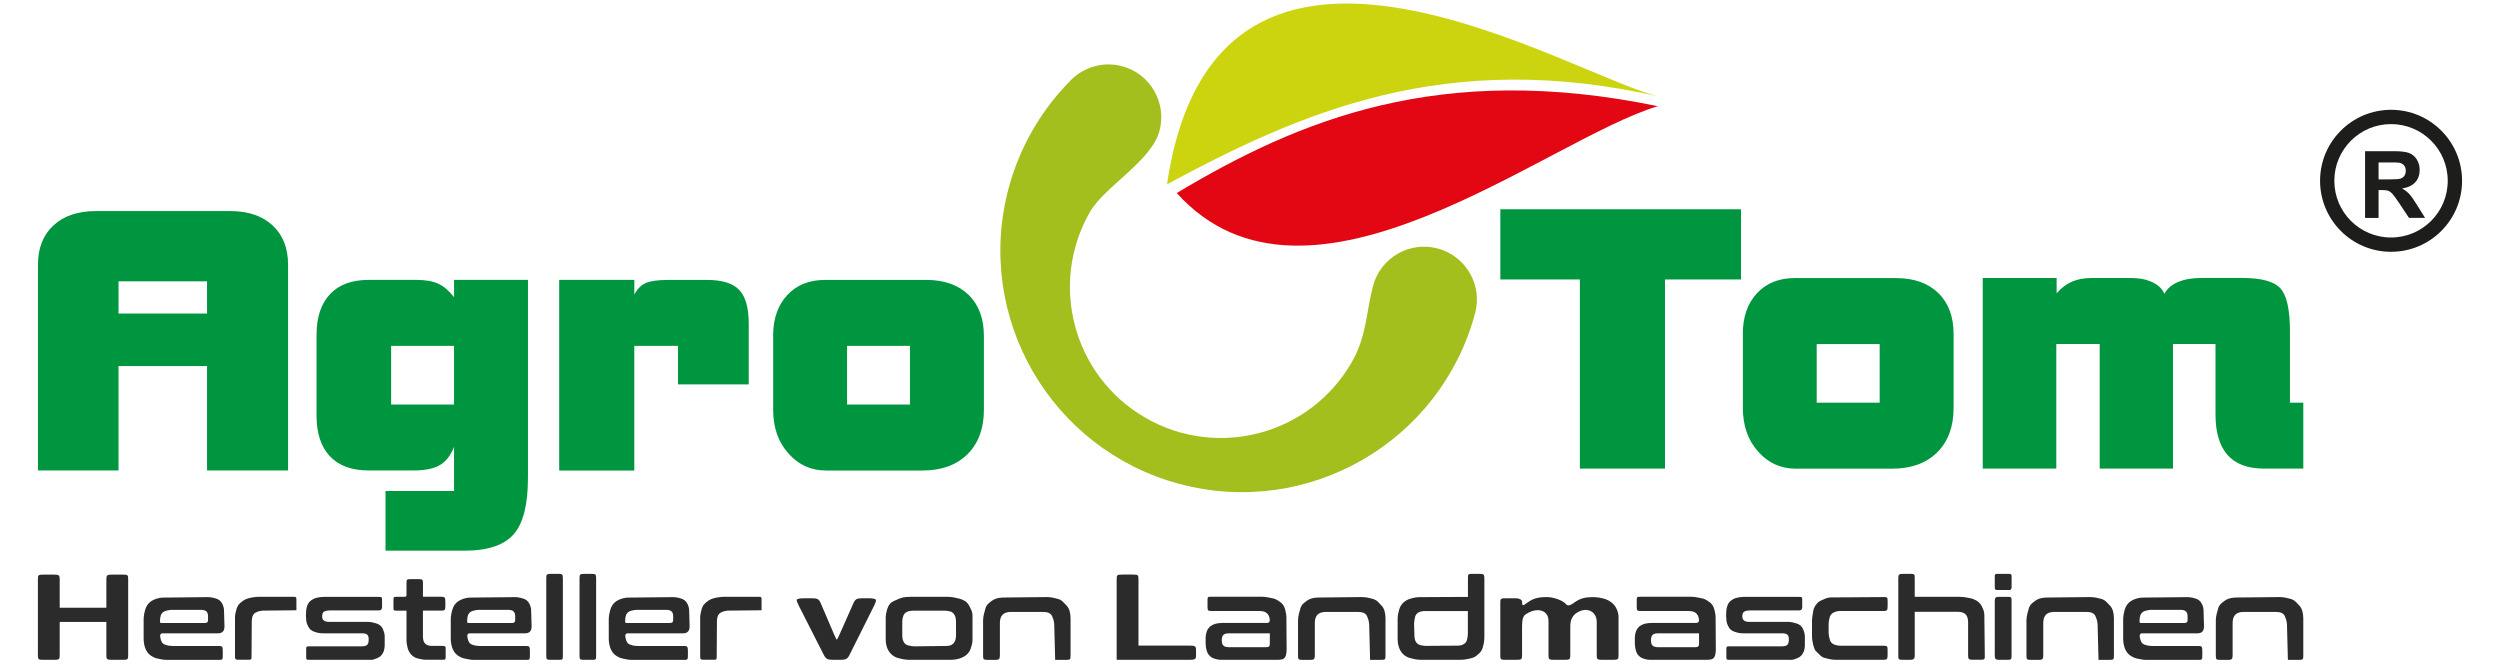 <?xml version="1.0" encoding="UTF-8"?>
<svg xmlns="http://www.w3.org/2000/svg" id="Warstwa_1" version="1.1" viewBox="0 0 750 200">
  <defs>
    <style>
      .st0 {
        fill: #e30613;
      }

      .st0, .st1, .st2 {
        fill-rule: evenodd;
      }

      .st1 {
        fill: #ccd40f;
      }

      .st2 {
        fill: #a2bf1e;
      }

      .st3 {
        fill: #2b2b2b;
      }

      .st4 {
        fill: #1d1d1b;
      }

      .st5 {
        fill: #009640;
      }
    </style>
  </defs>
  <g>
    <path class="st5" d="M231.93,100.81c0-5.16,1.42-9.25,4.25-12.29s6.61-4.55,11.36-4.55h30.23c5.47,0,9.72,1.49,12.8,4.48,3.07,2.99,4.6,7.1,4.6,12.36v22.12c0,5.63-1.65,10.07-4.93,13.34-3.3,3.25-7.78,4.88-13.47,4.88h-29.01c-4.45,0-8.2-1.7-11.23-5.12-3.06-3.4-4.58-7.76-4.58-13.09v-22.12h-.02ZM254.11,121.35h18.89v-17.59h-18.89v17.59ZM167.76,141.15v-57.18h22.54v4.38c.85-1.63,1.96-2.76,3.35-3.4s3.63-.97,6.7-.97h11.81c4.48,0,7.67.99,9.58,2.97,1.93,2,2.88,5.38,2.88,10.16v18.21h-21.22v-11.55h-13.11v37.38h-22.54,0ZM117.34,121.35h18.87v-17.59h-18.87s0,17.59,0,17.59ZM158.38,143.54c0,7.93-1.44,13.53-4.32,16.79-2.88,3.25-7.8,4.88-14.74,4.88h-23.67v-17.9h20.56v-13.23c-.99,2.53-2.4,4.36-4.22,5.43-1.84,1.09-4.46,1.63-7.88,1.63h-13.54c-5.05,0-8.91-1.42-11.6-4.25-2.67-2.83-4.01-6.91-4.01-12.24v-24.15c0-5.31,1.35-9.41,4.05-12.26,2.69-2.85,6.55-4.27,11.56-4.27h14.39c2.69,0,4.86.38,6.55,1.16,1.68.78,3.25,2.14,4.71,4.03v-5.19h22.17v59.57h0ZM11.39,79.4c0-4.98,1.55-8.91,4.64-11.77,3.07-2.87,7.34-4.31,12.76-4.31h40.23c5.44,0,9.69,1.44,12.76,4.31,3.09,2.86,4.64,6.79,4.64,11.77v61.74h-24.31v-31.32h-26.55v31.32H11.39v-61.74ZM35.56,94.06h26.55v-9.67h-26.55v9.67Z"></path>
    <path class="st1" d="M498.67,29.19c-64.85-15.09-108.6,4.64-148.57,26.09,14.93-100.79,122.93-31.14,148.57-26.09"></path>
    <path class="st0" d="M497.35,31.86c-33.38,9.99-104.98,69.72-144.33,26.05,36.72-21.95,78.95-39.59,144.33-26.05"></path>
    <path class="st2" d="M442.54,93.94c-10.35,38.64-50.08,61.58-88.72,51.23s-61.58-50.08-51.23-88.72c3.26-12.17,9.65-23.29,18.5-32.23,3.87-4.04,9.77-5.9,15.55-4.35,8.45,2.26,13.47,10.96,11.2,19.41-2.43,9.07-16.46,16.7-20.79,24.2-12.5,21.65-5.08,49.35,16.57,61.85s49.35,5.08,61.85-16.57c4.6-7.96,4.34-15.14,6.45-23.01,2.26-8.45,10.96-13.47,19.41-11.2,8.45,2.26,13.47,10.96,11.21,19.41"></path>
    <path class="st5" d="M594.82,140.59v-57.18h22.17v4.58c1.42-1.63,2.97-2.8,4.62-3.51,1.67-.71,3.63-1.08,5.9-1.08h11.81c2.52,0,4.67.43,6.46,1.3,1.81.87,2.97,2.01,3.52,3.47.82-1.55,2.17-2.74,4.1-3.56s4.27-1.22,7.07-1.22h12.22c5.73,0,9.55,1.04,11.44,3.13,1.89,2.08,2.85,6.35,2.85,12.8v21.48h4.01v19.78h-11.84c-4.81,0-8.44-1.35-10.87-4.06-2.41-2.73-3.63-6.77-3.63-12.15v-21.17h-12.76v37.38h-21.98v-37.38h-13.02v37.38h-22.07,0ZM522.84,100.26c0-5.16,1.42-9.25,4.25-12.29s6.62-4.55,11.36-4.55h30.23c5.47,0,9.72,1.49,12.8,4.48,3.07,2.99,4.6,7.1,4.6,12.36v22.12c0,5.63-1.65,10.07-4.93,13.34-3.3,3.25-7.78,4.88-13.47,4.88h-29.01c-4.44,0-8.2-1.7-11.23-5.12-3.06-3.4-4.58-7.76-4.58-13.09v-22.12h-.02ZM545.01,120.8h18.89v-17.59h-18.89v17.59ZM473.96,140.59v-56.76h-23.86v-21.06h72.2v21.06h-22.8v56.76h-25.54Z"></path>
    <path class="st4" d="M729.34,42.21c-3.08-3.08-7.33-4.98-12.03-4.98s-8.95,1.9-12.03,4.98c-3.08,3.08-4.98,7.33-4.98,12.03s1.9,8.95,4.98,12.03c3.08,3.08,7.33,4.98,12.03,4.98s8.95-1.9,12.03-4.98,4.98-7.33,4.98-12.03-1.9-8.95-4.98-12.03M713.57,53.82h2.99c1.94,0,3.14-.08,3.63-.25.48-.16.86-.45,1.13-.85.27-.4.41-.9.41-1.5,0-.68-.18-1.22-.54-1.64-.36-.41-.87-.68-1.52-.78-.33-.05-1.31-.07-2.95-.07h-3.15v5.09h0ZM709.52,65.36v-20.01h8.51c2.14,0,3.69.18,4.66.54s1.75,1,2.33,1.92.88,1.97.88,3.15c0,1.51-.44,2.74-1.32,3.72s-2.19,1.59-3.94,1.85c.87.51,1.59,1.07,2.15,1.68.57.61,1.33,1.69,2.29,3.25l2.44,3.9h-4.83l-2.9-4.37c-1.04-1.55-1.75-2.53-2.14-2.93-.38-.4-.79-.68-1.22-.83s-1.11-.22-2.04-.22h-.82v8.36h-4.05ZM717.32,32.94c5.88,0,11.2,2.38,15.06,6.24,3.85,3.85,6.24,9.18,6.24,15.06s-2.38,11.2-6.24,15.06c-3.85,3.85-9.18,6.24-15.06,6.24s-11.2-2.38-15.06-6.24c-3.85-3.85-6.24-9.18-6.24-15.06s2.38-11.2,6.24-15.06c3.85-3.85,9.18-6.24,15.06-6.24Z"></path>
  </g>
  <g>
    <path class="st3" d="M38.45,173.8v22.73c0,1.35-.09,1.42-1.87,1.42h-2.8c-1.73,0-1.87-.11-1.87-1.42v-9.94h-14v9.94c0,1.31-.14,1.42-1.87,1.42h-2.8c-1.77,0-1.87-.07-1.87-1.42v-22.73c0-1.35.09-1.42,1.87-1.42h2.8c1.68,0,1.87.14,1.87,1.42v8.52h14v-8.52c0-1.28.19-1.42,1.87-1.42h2.8c1.77,0,1.87.07,1.87,1.42h0Z"></path>
    <path class="st3" d="M65.18,189.99h-16.33c-.82,0-.99.57-.6,1.92l.07.18c.25.85.82,1.31,1.95,1.53l.11.04c.43.07,1.17.14,1.6.14h13.78c.89,0,1.07.21,1.07,1.42v1.46c0,1.17-.11,1.28-.99,1.28h-15.94c-.46,0-1.17-.07-1.56-.18l-1.38-.28c-.43-.11-1.07-.39-1.42-.64l-.39-.25c-1.31-.92-2.06-2.77-2.06-5.11v-5.86c0-.46.11-1.14.18-1.56l.28-1.14c.11-.43.39-1.07.64-1.42l.14-.18c.57-.78,1.35-1.28,2.45-1.67l.36-.11c.46-.14,1.17-.28,1.63-.28l13.56-.14c.46,0,1.17.07,1.56.18l.71.18c1.03.28,1.67.78,2.1,1.67l.14.28c.18.39.36,1.1.36,1.56l.14,4.62c.07,1.7-.57,2.38-2.13,2.38h0l-.03-.02ZM48.49,186.9h12.96c.67,0,.96-.28.96-.82v-1.31c0-.25-.07-.67-.18-.92s-.36-.53-.6-.64l-.18-.07c-.21-.11-.6-.18-.89-.18h-9.23c-.25,0-.67.07-.96.14l-.5.11c-.85.18-1.49.78-1.67,1.56l-.07.32c-.07.25-.11.64-.11.89v.46c0,.39.04.46.46.46h0ZM70.5,196.91v-11.75c0-.39.07-.99.18-1.35l.28-1.14c.11-.36.36-.89.57-1.21h.04c.21-.32.67-.75.99-.96l.32-.25c.64-.46,1.6-.82,2.66-.99l.75-.11c.39-.07.99-.11,1.38-.11h10.33c.85,0,.92.07.92.92v3.12l-10.16.11c-.36.04-.96.14-1.31.25l-.43.18c-.99.36-1.46,1.24-1.49,2.77l-.07,10.58c0,.85-.07.96-.96.96h-2.98c-.85,0-1.03-.18-1.03-1.03h.01ZM110.81,197.94h-17.93c-.99,0-1.03-.04-1.03-1.03v-1.95c0-.99.04-1.07,1.03-1.07h15.66c1.53,0,2.06-.5,2.06-1.95v-.21c0-1.28-.53-1.74-2.1-1.74h-11.72c-.43,0-1.14-.07-1.53-.18l-.71-.21c-1.03-.28-1.74-.85-2.1-1.7l-.32-.71c-.43-1.03-.46-4.01-.04-5.18l.14-.43c.14-.43.53-.99.85-1.24l.39-.32c.36-.25.99-.57,1.49-.67l.32-.07c.46-.11,1.21-.21,1.67-.21h16.65c.99,0,1.03.04,1.03,1.03v1.95c0,.71-.3,1.07-.89,1.07h-14.31c-2.17,0-2.77.39-2.77,1.81,0,1.1.67,1.63,2.1,1.63h11.61c.43,0,1.14.07,1.56.21l.82.21c1.03.28,1.7.82,2.1,1.67l.25.64c.18.39.32,1.1.32,1.53v2.88c0,.43-.11,1.14-.25,1.53l-.07.21c-.39.96-.92,1.56-1.81,1.95l-.36.14c-.92.39-1.1.43-2.13.43h0l.02-.02ZM121.95,192.15v-8.95h-2.88c-.99,0-1.03-.04-1.03-1.03v-2.1c0-.99.04-1.03,1.03-1.03h2.06c.78,0,.82-.04.82-.82v-3.34c0-.99.14-1.14,1.14-1.14h2.56c1.07,0,1.24.18,1.24,1.14v4.15h5.54c.96,0,1.17.21,1.17,1.31v1.56c0,1.07-.18,1.28-1.14,1.28h-5.58v7.71c0,2.02.85,2.88,2.77,2.88h2.88c1.1,0,1.17.07,1.17.99v2.13c0,.99-.04,1.03-1.03,1.03h-4.97c-.43,0-1.14-.07-1.56-.21l-.96-.21c-1.38-.39-2.52-1.6-2.88-3.09l-.14-.64c-.14-.46-.21-1.21-.21-1.63h0ZM157.32,189.99h-16.33c-.82,0-.99.57-.6,1.92l.07.18c.25.85.82,1.31,1.95,1.53l.11.04c.43.07,1.17.14,1.6.14h13.78c.89,0,1.07.21,1.07,1.42v1.46c0,1.17-.11,1.28-.99,1.28h-15.94c-.46,0-1.17-.07-1.56-.18l-1.38-.28c-.43-.11-1.07-.39-1.42-.64l-.39-.25c-1.31-.92-2.06-2.77-2.06-5.11v-5.86c0-.46.11-1.14.18-1.56l.28-1.14c.11-.43.39-1.07.64-1.42l.14-.18c.57-.78,1.35-1.28,2.45-1.67l.36-.11c.46-.14,1.17-.28,1.63-.28l13.56-.14c.46,0,1.17.07,1.56.18l.71.18c1.03.28,1.67.78,2.1,1.67l.14.28c.18.39.36,1.1.36,1.56l.14,4.62c.07,1.7-.57,2.38-2.13,2.38h0l-.03-.02ZM140.63,186.9h12.96c.67,0,.96-.28.96-.82v-1.31c0-.25-.07-.67-.18-.92s-.36-.53-.6-.64l-.18-.07c-.21-.11-.6-.18-.89-.18h-9.23c-.25,0-.67.07-.96.14l-.5.11c-.85.18-1.49.78-1.67,1.56l-.07.32c-.07.25-.11.64-.11.89v.46c0,.39.04.46.46.46h0ZM168.86,173.4v23.26c0,1.24-.07,1.28-1.14,1.28h-2.56c-1.17,0-1.28-.11-1.28-1.28v-23.26c0-1.1.21-1.24,1.42-1.24h2.17c1.21,0,1.38.14,1.38,1.24h0ZM178.84,173.4v23.26c0,1.24-.07,1.28-1.14,1.28h-2.56c-1.17,0-1.28-.11-1.28-1.28v-23.26c0-1.1.21-1.24,1.42-1.24h2.17c1.21,0,1.38.14,1.38,1.24h0ZM204.72,189.99h-16.33c-.82,0-.99.57-.6,1.92l.07.18c.25.85.82,1.31,1.95,1.53l.11.04c.43.07,1.17.14,1.6.14h13.78c.89,0,1.07.21,1.07,1.42v1.46c0,1.17-.11,1.28-.99,1.28h-15.94c-.46,0-1.17-.07-1.56-.18l-1.38-.28c-.43-.11-1.07-.39-1.42-.64l-.39-.25c-1.31-.92-2.06-2.77-2.06-5.11v-5.86c0-.46.11-1.14.18-1.56l.28-1.14c.11-.43.39-1.07.64-1.42l.14-.18c.57-.78,1.35-1.28,2.45-1.67l.36-.11c.46-.14,1.17-.28,1.63-.28l13.56-.14c.46,0,1.17.07,1.56.18l.71.18c1.03.28,1.67.78,2.1,1.67l.14.28c.18.39.36,1.1.36,1.56l.14,4.62c.07,1.7-.57,2.38-2.13,2.38h0l-.03-.02ZM188.03,186.9h12.96c.67,0,.96-.28.96-.82v-1.31c0-.25-.07-.67-.18-.92s-.36-.53-.6-.64l-.18-.07c-.21-.11-.6-.18-.89-.18h-9.23c-.25,0-.67.07-.96.14l-.5.11c-.85.18-1.49.78-1.67,1.56l-.07.32c-.07.25-.11.64-.11.89v.46c0,.39.04.46.46.46h0ZM210.05,196.91v-11.75c0-.39.07-.99.18-1.35l.28-1.14c.11-.36.36-.89.57-1.21h.04c.21-.32.67-.75.99-.96l.32-.25c.64-.46,1.6-.82,2.66-.99l.75-.11c.39-.07.99-.11,1.38-.11h10.33c.85,0,.92.07.92.92v3.12l-10.16.11c-.36.04-.96.14-1.31.25l-.43.18c-.99.36-1.46,1.24-1.49,2.77l-.07,10.58c0,.85-.07.96-.96.96h-2.98c-.85,0-1.03-.18-1.03-1.03h0Z"></path>
    <path class="st3" d="M247.17,196.52l-7.42-14.59c-.42-.78-.75-1.67-.75-1.95s.93-.5,2.01-.5h2.57c1.63,0,2.1.25,2.61,1.42l4.11,9.59c.33.78.65,1.42.75,1.42.05,0,.42-.64.75-1.42l4.25-9.59c.51-1.14,1.03-1.42,2.61-1.42h2.19c1.07,0,1.96.25,1.96.53s-.28,1.17-.7,1.95l-7.28,14.56c-.61,1.17-1.07,1.42-2.71,1.42h-2.24c-1.63,0-2.1-.25-2.71-1.42h0Z"></path>
    <path class="st3" d="M284.92,197.94h-12.39c-.53,0-1.31-.11-1.81-.21l-1.28-.32c-.5-.11-1.21-.46-1.6-.78l-.14-.11c-1.28-.99-1.99-2.66-1.99-4.72v-6.64c0-.5.14-1.31.28-1.78l.21-.75c.39-1.21.96-1.88,1.99-2.34l1.46-.64c.99-.43,1.95-.6,3.34-.6h11.4c.5,0,1.31.07,1.78.18l1.74.39c.46.11,1.21.43,1.63.71l.07.04c.39.28.92.89,1.14,1.35l.5.99c.46.96.5,1.21.5,2.49v6.75c0,.53-.11,1.31-.28,1.78l-.28.89c-.67,2.1-3.02,3.34-6.25,3.34h0l-.02-.02ZM283.57,183.21h-9.59c-1.74,0-2.77.6-3.05,1.78l-.14.46c-.07.28-.11.78-.11,1.1v4.01c0,1.74.67,2.88,1.92,3.09l.75.14c.28.07.78.11,1.1.11l9.37-.11c.92,0,1.56-.18,2.02-.6l.14-.11c.21-.21.46-.6.57-.89l.07-.28c.11-.28.18-.78.18-1.1v-4.33c0-.96-.21-1.74-.6-2.24l-.14-.18c-.21-.25-.6-.53-.89-.6l-.5-.11c-.28-.07-.78-.14-1.1-.14h0ZM300.76,179.26l13.28-.14c.5,0,1.31.07,1.81.18l1.49.36c.46.11,1.14.46,1.49.82l1.17,1.21c.75.78,1.17,2.13,1.17,3.8v11.15c0,1.21-.11,1.31-1.21,1.31h-3.41l-.28-10.79c-.04-.5-.21-1.31-.43-1.78l-.21-.53c-.39-.89-1.28-1.28-2.77-1.28h-9.55c-2.24,0-3.34,1.07-3.34,3.3v9.52c0,1.31-.18,1.56-1.24,1.56h-2.56c-1.1,0-1.24-.14-1.24-1.31v-10.62c0-.5.11-1.31.25-1.81l.5-1.85c.14-.46.6-1.14,1.03-1.46l.75-.6c.89-.67,1.95-.99,3.3-1.03h0Z"></path>
    <path class="st3" d="M335,197.94v-24.15c0-1.35.09-1.42,1.87-1.42h2.8c1.77,0,1.87.07,1.87,1.42v19.89h15.4c1.63,0,1.87.18,1.87,1.42v1.42c0,1.24-.23,1.42-1.87,1.42h-21.94Z"></path>
    <path class="st3" d="M383.71,197.94h-17.51c-.46,0-1.17-.11-1.56-.25l-.53-.18c-.43-.11-.99-.5-1.28-.85l-.25-.28c-.5-.6-.89-2.02-.89-3.34v-1.78c0-.46.11-1.14.25-1.56l.14-.39c.14-.43.53-.99.85-1.28l.21-.18c.36-.28,1.03-.6,1.49-.71l.28-.07c.46-.11,1.21-.18,1.67-.18h13.53c.5,0,.82-.32.82-.75,0-1.46-.78-2.49-2.02-2.73-.28-.07-.92-.11-1.35-.11h-14.13c-.99,0-1.17-.14-1.17-1.14v-2.1c0-.99.07-1.03,1.07-1.03h15.41c.46,0,1.17.07,1.6.18l1.6.32c.43.07,1.07.36,1.42.6l.57.39c.82.53,1.35,1.28,1.63,2.38l.11.5c.14.46.21,1.17.25,1.63l.07,9.98c0,.46-.11,1.14-.21,1.56l-.04.07c-.25.89-.85,1.28-2.02,1.28h0v.02ZM380.94,189.99h-12.25c-1.17,0-1.81.36-2.02,1.07v.04c-.07.21-.14.6-.14.85v.11c0,1.14.36,1.74,1.07,1.95l.14.04c.25.07.64.11.89.11h11.15c.89,0,1.17-.25,1.17-1.03v-3.12h0v-.02ZM395.24,179.26l13.28-.14c.5,0,1.31.07,1.81.18l1.49.36c.46.11,1.14.46,1.49.82l1.17,1.21c.75.78,1.17,2.13,1.17,3.8v11.15c0,1.21-.11,1.31-1.21,1.31h-3.41l-.28-10.79c-.04-.5-.21-1.31-.43-1.78l-.21-.53c-.39-.89-1.28-1.28-2.77-1.28h-9.55c-2.24,0-3.34,1.07-3.34,3.3v9.52c0,1.31-.18,1.56-1.24,1.56h-2.56c-1.1,0-1.24-.14-1.24-1.31v-10.62c0-.5.11-1.31.25-1.81l.5-1.85c.14-.46.6-1.14,1.03-1.46l.75-.6c.89-.67,1.95-.99,3.3-1.03h0ZM445.31,173.51v17.86c0,.5-.11,1.31-.21,1.81l-.32,1.21c-.11.46-.53,1.14-.89,1.49l-.85.75c-.39.36-1.1.71-1.63.82l-1.24.28c-.53.11-1.35.21-1.88.21h-12.18c-.53,0-1.31-.11-1.81-.21l-1.28-.32c-.5-.11-1.21-.46-1.6-.75l-.11-.11c-1.31-.96-2.02-2.73-2.02-4.97v-6.07c0-.53.11-1.31.25-1.78l.25-.96c.43-1.53,1.7-2.73,3.44-3.2l.67-.18c.5-.14,1.31-.25,1.85-.25l14.63-.07v-5.68c0-1.14.11-1.24,1.28-1.24h2.27c1.17,0,1.38.21,1.38,1.35h0ZM440.37,183.31h-13c-.32,0-.85.07-1.21.18h-.04c-.36.11-.82.36-1.03.57l-.07.07c-.21.25-.46.67-.5.96l-.18.96c-.07.32-.11.82-.11,1.14l.11,3.76c0,.32.11.85.21,1.17l.04.07c.25.67.85,1.21,1.53,1.35l.57.11c.28.07.78.11,1.1.11l9.73-.07c.32,0,.82-.11,1.14-.21l.07-.04c.71-.25,1.24-.85,1.38-1.56l.14-.64c.04-.32.11-.82.11-1.14v-6.78h0Z"></path>
    <path class="st3" d="M450.09,196.52v-15.62c0-1.35.09-1.42,1.87-1.42h2.8c1.03,0,1.87.46,1.87,1.07,0,1.31.14,1.31,1.73.14,1.59-1.14,3.08-1.56,5.51-1.56h.23c2.05,0,4.81,1.03,5.69,2.1.43.59,1.2.49,2.29-.32l.09-.07c1.77-1.28,3.22-1.7,5.69-1.7h.23c1.03,0,2.61.28,3.55.6l.33.14c.93.32,2.05,1.21,2.52,1.92l.23.39c.47.71.84,1.95.84,2.73v11.61c0,1.31-.14,1.42-1.87,1.42h-2.8c-1.73,0-1.87-.11-1.87-1.42v-9.94c0-3.16-2.94-4.62-5.83-2.84-1.4.82-2.1,2.2-2.1,4.08v8.7c0,1.31-.14,1.42-1.87,1.42h-2.8c-1.73,0-1.87-.11-1.87-1.42v-10.3c0-3.37-3.78-4.26-7.19-1.67-.14.14-.37.6-.51,1.03-.14.46-.23,1.46-.23,2.24v8.7c0,1.31-.14,1.42-1.87,1.42h-2.8c-1.77,0-1.87-.07-1.87-1.42h0Z"></path>
    <path class="st3" d="M512.47,197.94h-17.51c-.46,0-1.17-.11-1.56-.25l-.53-.18c-.43-.11-.99-.5-1.28-.85l-.25-.28c-.5-.6-.89-2.02-.89-3.34v-1.78c0-.46.11-1.14.25-1.56l.14-.39c.14-.43.53-.99.85-1.28l.21-.18c.36-.28,1.03-.6,1.49-.71l.28-.07c.46-.11,1.21-.18,1.67-.18h13.53c.5,0,.82-.32.82-.75,0-1.46-.78-2.49-2.02-2.73-.28-.07-.92-.11-1.35-.11h-14.13c-.99,0-1.17-.14-1.17-1.14v-2.1c0-.99.07-1.03,1.07-1.03h15.41c.46,0,1.17.07,1.6.18l1.6.32c.43.07,1.07.36,1.42.6l.57.39c.82.53,1.35,1.28,1.63,2.38l.11.5c.14.46.21,1.17.25,1.63l.07,9.98c0,.46-.11,1.14-.21,1.56l-.04.07c-.25.89-.85,1.28-2.02,1.28h0v.02ZM509.7,189.99h-12.25c-1.17,0-1.81.36-2.02,1.07v.04c-.07.21-.14.6-.14.85v.11c0,1.14.36,1.74,1.07,1.95l.14.04c.25.07.64.11.89.11h11.15c.89,0,1.17-.25,1.17-1.03v-3.12h0v-.02ZM536.86,197.94h-17.93c-.99,0-1.03-.04-1.03-1.03v-1.95c0-.99.04-1.07,1.03-1.07h15.66c1.53,0,2.06-.5,2.06-1.95v-.21c0-1.28-.53-1.74-2.1-1.74h-11.72c-.43,0-1.14-.07-1.53-.18l-.71-.21c-1.03-.28-1.74-.85-2.1-1.7l-.32-.71c-.43-1.03-.46-4.01-.04-5.18l.14-.43c.14-.43.53-.99.85-1.24l.39-.32c.36-.25.99-.57,1.49-.67l.32-.07c.46-.11,1.21-.21,1.67-.21h16.65c.99,0,1.03.04,1.03,1.03v1.95c0,.71-.3,1.07-.89,1.07h-14.31c-2.17,0-2.77.39-2.77,1.81,0,1.1.67,1.63,2.1,1.63h11.61c.43,0,1.14.07,1.56.21l.82.21c1.03.28,1.7.82,2.1,1.67l.25.64c.18.39.32,1.1.32,1.53v2.88c0,.43-.11,1.14-.25,1.53l-.07.21c-.39.96-.92,1.56-1.81,1.95l-.36.14c-.92.39-1.1.43-2.13.43h0l.02-.02ZM549.29,179.23l16.01-.11c.89,0,.99.11.99,1.24v1.49c0,1.28-.18,1.46-1.35,1.46h-13.14c-.46,0-1.14.18-1.53.36l-.36.18c-.39.21-.82.75-.96,1.21l-.11.39c-.14.5-.25,1.24-.25,1.67v2.77c0,.43.11,1.14.25,1.56l.14.53c.32,1.17,1.49,1.74,3.52,1.74h12.68c.96,0,1.1.18,1.1,1.24v1.67c0,1.07-.21,1.31-1.17,1.31h-14.59c-.46,0-1.17-.11-1.56-.18l-1.6-.39c-.43-.11-1.03-.46-1.31-.78l-1.31-1.28c-.57-.6-1.14-2.84-1.14-4.58v-4.37c0-.46.07-1.17.14-1.6l.25-1.6c.07-.43.36-1.07.6-1.46l.39-.5c.25-.36.78-.82,1.21-.99l1.53-.67c.43-.18,1.1-.32,1.56-.32h0ZM569.49,196.66v-23.15c0-1.14.21-1.35,1.38-1.35h2.31c1.14,0,1.24.11,1.24,1.24v5.65h13.6c.5,0,1.31.07,1.81.18l1.49.28c.5.11,1.24.43,1.63.67l.39.28c.43.28.92.89,1.14,1.31l.43.92c.21.43.39,1.24.39,1.74l.14,12.11c.04,1.24-.07,1.38-1.14,1.38h-2.59c-1.1,0-1.28-.18-1.28-1.42v-9.87c0-2.1-.99-3.09-3.12-3.09h-12.89v13.25c0,.76-.38,1.14-1.14,1.14h-2.52c-1.17,0-1.28-.11-1.28-1.28h.01ZM599,172.16h3.91c.36,0,.57.25.57.71v3.3c0,.14-.04.32-.07.43l-.04.04c-.14.28-.18.36-.46.36h-3.91c-.36,0-.57-.28-.57-.75v-3.52c0-.32.25-.57.57-.57h0ZM603.47,180.36v16.44c0,.92-.18,1.14-.99,1.14h-3.02c-.78,0-1.03-.36-1.03-1.35v-16.26c0-.96.28-1.28,1.1-1.28h2.81c1.07,0,1.14.11,1.14,1.31h0ZM613.77,179.26l13.28-.14c.5,0,1.31.07,1.81.18l1.49.36c.46.11,1.14.46,1.49.82l1.17,1.21c.75.78,1.17,2.13,1.17,3.8v11.15c0,1.21-.11,1.31-1.21,1.31h-3.41l-.28-10.79c-.04-.5-.21-1.31-.43-1.78l-.21-.53c-.39-.89-1.28-1.28-2.77-1.28h-9.55c-2.24,0-3.34,1.07-3.34,3.3v9.52c0,1.31-.18,1.56-1.24,1.56h-2.56c-1.1,0-1.24-.14-1.24-1.31v-10.62c0-.5.11-1.31.25-1.81l.5-1.85c.14-.46.6-1.14,1.03-1.46l.75-.6c.89-.67,1.95-.99,3.3-1.03h0ZM659.04,189.99h-16.33c-.82,0-.99.57-.6,1.92l.07.18c.25.85.82,1.31,1.95,1.53l.11.04c.43.07,1.17.14,1.6.14h13.78c.89,0,1.07.21,1.07,1.42v1.46c0,1.17-.11,1.28-.99,1.28h-15.94c-.46,0-1.17-.07-1.56-.18l-1.38-.28c-.43-.11-1.07-.39-1.42-.64l-.39-.25c-1.31-.92-2.06-2.77-2.06-5.11v-5.86c0-.46.11-1.14.18-1.56l.28-1.14c.11-.43.39-1.07.64-1.42l.14-.18c.57-.78,1.35-1.28,2.45-1.67l.36-.11c.46-.14,1.17-.28,1.63-.28l13.56-.14c.46,0,1.17.07,1.56.18l.71.18c1.03.28,1.67.78,2.1,1.67l.14.28c.18.39.36,1.1.36,1.56l.14,4.62c.07,1.7-.57,2.38-2.13,2.38h0l-.03-.02ZM642.35,186.9h12.96c.67,0,.96-.28.96-.82v-1.31c0-.25-.07-.67-.18-.92s-.36-.53-.6-.64l-.18-.07c-.21-.11-.6-.18-.89-.18h-9.23c-.25,0-.67.07-.96.14l-.5.11c-.85.18-1.49.78-1.67,1.56l-.07.32c-.07.25-.11.64-.11.89v.46c0,.39.04.46.46.46h0ZM670.58,179.26l13.28-.14c.5,0,1.31.07,1.81.18l1.49.36c.46.11,1.14.46,1.49.82l1.17,1.21c.75.78,1.17,2.13,1.17,3.8v11.15c0,1.21-.11,1.31-1.21,1.31h-3.41l-.28-10.79c-.04-.5-.21-1.31-.43-1.78l-.21-.53c-.39-.89-1.28-1.28-2.77-1.28h-9.55c-2.24,0-3.34,1.07-3.34,3.3v9.52c0,1.31-.18,1.56-1.24,1.56h-2.56c-1.1,0-1.24-.14-1.24-1.31v-10.62c0-.5.11-1.31.25-1.81l.5-1.85c.14-.46.6-1.14,1.03-1.46l.75-.6c.89-.67,1.95-.99,3.3-1.03h0Z"></path>
  </g>
</svg>
